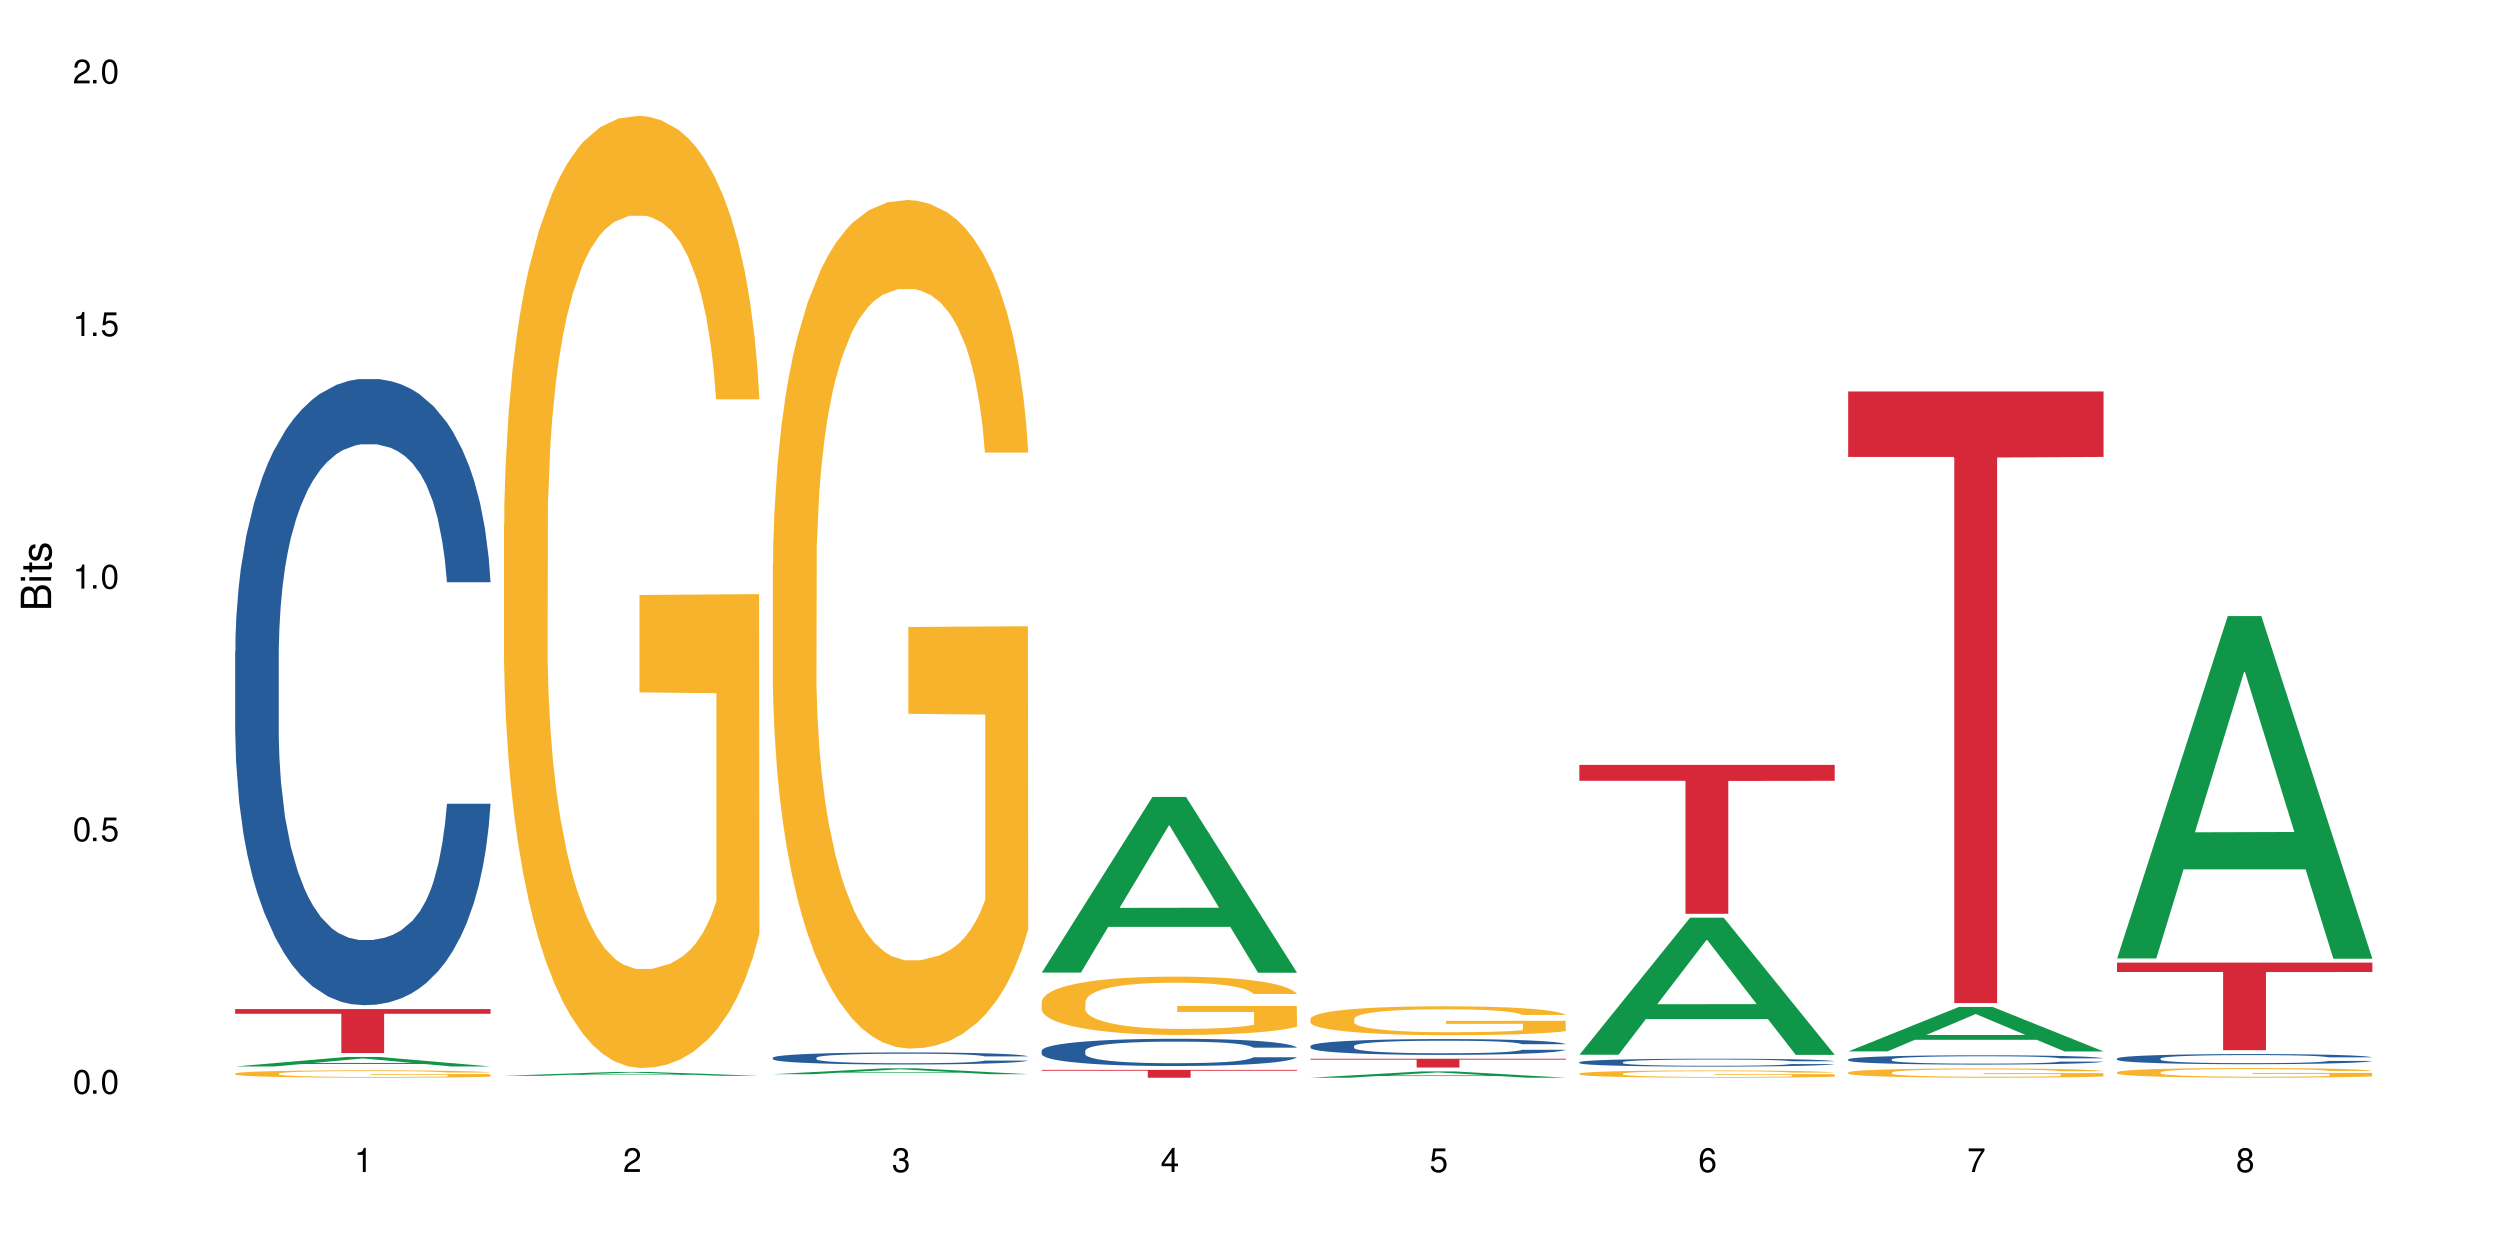 <?xml version="1.0" encoding="UTF-8"?>
<svg xmlns="http://www.w3.org/2000/svg" xmlns:xlink="http://www.w3.org/1999/xlink" width="720" height="360" viewBox="0 0 720 360">
<defs>
<g>
<g id="glyph-0-0">
</g>
<g id="glyph-0-1">
<path d="M 2.641 -6.938 C 2 -6.938 1.422 -6.656 1.078 -6.172 C 0.641 -5.562 0.406 -4.641 0.406 -3.359 C 0.406 -1.016 1.188 0.219 2.641 0.219 C 4.078 0.219 4.859 -1.016 4.859 -3.297 C 4.859 -4.641 4.656 -5.547 4.203 -6.172 C 3.844 -6.656 3.281 -6.938 2.641 -6.938 Z M 2.641 -6.188 C 3.547 -6.188 4 -5.25 4 -3.375 C 4 -1.406 3.562 -0.484 2.625 -0.484 C 1.734 -0.484 1.281 -1.438 1.281 -3.344 C 1.281 -5.25 1.734 -6.188 2.641 -6.188 Z M 2.641 -6.188 "/>
</g>
<g id="glyph-0-2">
<path d="M 1.828 -1 L 0.828 -1 L 0.828 0 L 1.828 0 Z M 1.828 -1 "/>
</g>
<g id="glyph-0-3">
<path d="M 4.562 -6.797 L 1.062 -6.797 L 0.547 -3.094 L 1.328 -3.094 C 1.719 -3.562 2.047 -3.734 2.578 -3.734 C 3.484 -3.734 4.062 -3.109 4.062 -2.094 C 4.062 -1.125 3.484 -0.531 2.578 -0.531 C 1.828 -0.531 1.375 -0.906 1.188 -1.672 L 0.328 -1.672 C 0.453 -1.109 0.547 -0.844 0.75 -0.594 C 1.125 -0.078 1.828 0.219 2.594 0.219 C 3.969 0.219 4.922 -0.781 4.922 -2.219 C 4.922 -3.562 4.031 -4.484 2.719 -4.484 C 2.25 -4.484 1.859 -4.359 1.469 -4.062 L 1.734 -5.969 L 4.562 -5.969 Z M 4.562 -6.797 "/>
</g>
<g id="glyph-0-4">
<path d="M 2.484 -4.938 L 2.484 0 L 3.328 0 L 3.328 -6.938 L 2.766 -6.938 C 2.469 -5.875 2.281 -5.734 0.984 -5.562 L 0.984 -4.938 Z M 2.484 -4.938 "/>
</g>
<g id="glyph-0-5">
<path d="M 4.859 -0.828 L 1.281 -0.828 C 1.359 -1.406 1.672 -1.781 2.5 -2.281 L 3.469 -2.828 C 4.406 -3.344 4.906 -4.062 4.906 -4.906 C 4.906 -5.484 4.672 -6.031 4.266 -6.406 C 3.859 -6.766 3.375 -6.938 2.719 -6.938 C 1.859 -6.938 1.219 -6.625 0.844 -6.031 C 0.609 -5.672 0.5 -5.234 0.484 -4.531 L 1.328 -4.531 C 1.359 -5.016 1.406 -5.281 1.531 -5.516 C 1.75 -5.938 2.188 -6.203 2.703 -6.203 C 3.469 -6.203 4.031 -5.641 4.031 -4.891 C 4.031 -4.344 3.719 -3.859 3.125 -3.516 L 2.234 -3 C 0.812 -2.172 0.406 -1.531 0.328 -0.016 L 4.859 -0.016 Z M 4.859 -0.828 "/>
</g>
<g id="glyph-0-6">
<path d="M 2.125 -3.188 L 2.578 -3.188 C 3.5 -3.188 3.984 -2.766 3.984 -1.922 C 3.984 -1.062 3.469 -0.531 2.594 -0.531 C 1.656 -0.531 1.203 -1 1.156 -2.016 L 0.312 -2.016 C 0.344 -1.453 0.438 -1.094 0.609 -0.781 C 0.953 -0.109 1.625 0.219 2.547 0.219 C 3.953 0.219 4.859 -0.625 4.859 -1.938 C 4.859 -2.828 4.516 -3.297 3.703 -3.594 C 4.344 -3.844 4.656 -4.328 4.656 -5.031 C 4.656 -6.219 3.875 -6.938 2.578 -6.938 C 1.203 -6.938 0.484 -6.172 0.453 -4.703 L 1.297 -4.703 C 1.312 -5.125 1.344 -5.359 1.453 -5.578 C 1.641 -5.969 2.062 -6.203 2.594 -6.203 C 3.344 -6.203 3.797 -5.75 3.797 -5 C 3.797 -4.516 3.609 -4.219 3.25 -4.047 C 3.016 -3.953 2.703 -3.922 2.125 -3.906 Z M 2.125 -3.188 "/>
</g>
<g id="glyph-0-7">
<path d="M 3.141 -1.672 L 3.141 0 L 3.984 0 L 3.984 -1.672 L 4.984 -1.672 L 4.984 -2.438 L 3.984 -2.438 L 3.984 -6.938 L 3.359 -6.938 L 0.266 -2.578 L 0.266 -1.672 Z M 3.141 -2.438 L 1 -2.438 L 3.141 -5.5 Z M 3.141 -2.438 "/>
</g>
<g id="glyph-0-8">
<path d="M 4.781 -5.125 C 4.609 -6.266 3.891 -6.938 2.844 -6.938 C 2.094 -6.938 1.422 -6.578 1.031 -5.953 C 0.594 -5.266 0.406 -4.422 0.406 -3.172 C 0.406 -2 0.578 -1.25 0.984 -0.641 C 1.359 -0.078 1.953 0.219 2.703 0.219 C 3.984 0.219 4.922 -0.75 4.922 -2.094 C 4.922 -3.375 4.062 -4.281 2.844 -4.281 C 2.172 -4.281 1.641 -4.031 1.281 -3.516 C 1.281 -5.234 1.828 -6.188 2.797 -6.188 C 3.391 -6.188 3.797 -5.797 3.938 -5.125 Z M 2.734 -3.531 C 3.547 -3.531 4.062 -2.953 4.062 -2.031 C 4.062 -1.156 3.484 -0.531 2.703 -0.531 C 1.922 -0.531 1.328 -1.188 1.328 -2.078 C 1.328 -2.938 1.906 -3.531 2.734 -3.531 Z M 2.734 -3.531 "/>
</g>
<g id="glyph-0-9">
<path d="M 4.984 -6.797 L 0.438 -6.797 L 0.438 -5.969 L 4.109 -5.969 C 2.5 -3.656 1.828 -2.234 1.328 0 L 2.219 0 C 2.594 -2.172 3.453 -4.047 4.984 -6.094 Z M 4.984 -6.797 "/>
</g>
<g id="glyph-0-10">
<path d="M 3.75 -3.656 C 4.469 -4.094 4.688 -4.438 4.688 -5.078 C 4.688 -6.172 3.844 -6.938 2.641 -6.938 C 1.438 -6.938 0.594 -6.172 0.594 -5.094 C 0.594 -4.438 0.812 -4.094 1.516 -3.656 C 0.734 -3.266 0.359 -2.703 0.359 -1.922 C 0.359 -0.656 1.281 0.219 2.641 0.219 C 3.984 0.219 4.922 -0.656 4.922 -1.922 C 4.922 -2.703 4.531 -3.266 3.75 -3.656 Z M 2.641 -6.188 C 3.359 -6.188 3.812 -5.75 3.812 -5.062 C 3.812 -4.406 3.344 -3.984 2.641 -3.984 C 1.922 -3.984 1.453 -4.406 1.453 -5.078 C 1.453 -5.75 1.922 -6.188 2.641 -6.188 Z M 2.641 -3.266 C 3.484 -3.266 4.062 -2.719 4.062 -1.906 C 4.062 -1.078 3.484 -0.531 2.625 -0.531 C 1.797 -0.531 1.219 -1.094 1.219 -1.906 C 1.219 -2.719 1.781 -3.266 2.641 -3.266 Z M 2.641 -3.266 "/>
</g>
<g id="glyph-1-0">
</g>
<g id="glyph-1-1">
<path d="M 0 -0.953 L 0 -4.891 C 0 -5.719 -0.234 -6.344 -0.734 -6.797 C -1.188 -7.234 -1.812 -7.469 -2.5 -7.469 C -3.547 -7.469 -4.188 -7 -4.625 -5.875 C -4.984 -6.688 -5.625 -7.094 -6.531 -7.094 C -7.172 -7.094 -7.734 -6.859 -8.141 -6.391 C -8.562 -5.922 -8.75 -5.344 -8.75 -4.5 L -8.75 -0.953 Z M -4.984 -2.062 L -7.766 -2.062 L -7.766 -4.219 C -7.766 -4.844 -7.688 -5.203 -7.453 -5.5 C -7.219 -5.812 -6.859 -5.969 -6.375 -5.969 C -5.891 -5.969 -5.531 -5.812 -5.297 -5.5 C -5.062 -5.203 -4.984 -4.844 -4.984 -4.219 Z M -0.984 -2.062 L -4 -2.062 L -4 -4.781 C -4 -5.766 -3.438 -6.359 -2.484 -6.359 C -1.547 -6.359 -0.984 -5.766 -0.984 -4.781 Z M -0.984 -2.062 "/>
</g>
<g id="glyph-1-2">
<path d="M -6.281 -1.797 L -6.281 -0.797 L 0 -0.797 L 0 -1.797 Z M -8.75 -1.797 L -8.75 -0.797 L -7.484 -0.797 L -7.484 -1.797 Z M -8.75 -1.797 "/>
</g>
<g id="glyph-1-3">
<path d="M -6.281 -3.047 L -6.281 -2.016 L -8.016 -2.016 L -8.016 -1.016 L -6.281 -1.016 L -6.281 -0.172 L -5.469 -0.172 L -5.469 -1.016 L -0.719 -1.016 C -0.078 -1.016 0.281 -1.453 0.281 -2.234 C 0.281 -2.5 0.25 -2.719 0.188 -3.047 L -0.641 -3.047 C -0.609 -2.906 -0.594 -2.766 -0.594 -2.562 C -0.594 -2.141 -0.719 -2.016 -1.156 -2.016 L -5.469 -2.016 L -5.469 -3.047 Z M -6.281 -3.047 "/>
</g>
<g id="glyph-1-4">
<path d="M -4.531 -5.25 C -5.766 -5.25 -6.469 -4.422 -6.469 -2.969 C -6.469 -1.516 -5.719 -0.562 -4.547 -0.562 C -3.562 -0.562 -3.094 -1.062 -2.734 -2.562 L -2.516 -3.484 C -2.344 -4.188 -2.094 -4.469 -1.641 -4.469 C -1.047 -4.469 -0.641 -3.875 -0.641 -3 C -0.641 -2.453 -0.797 -2 -1.062 -1.75 C -1.25 -1.594 -1.422 -1.531 -1.875 -1.469 L -1.875 -0.406 C -0.422 -0.453 0.281 -1.266 0.281 -2.922 C 0.281 -4.5 -0.5 -5.516 -1.719 -5.516 C -2.656 -5.516 -3.172 -4.984 -3.469 -3.734 L -3.703 -2.766 C -3.891 -1.953 -4.156 -1.609 -4.594 -1.609 C -5.188 -1.609 -5.547 -2.125 -5.547 -2.938 C -5.547 -3.75 -5.203 -4.172 -4.531 -4.203 Z M -4.531 -5.25 "/>
</g>
</g>
</defs>
<rect x="-72" y="-36" width="864" height="432" fill="rgb(100%, 100%, 100%)" fill-opacity="1"/>
<path fill-rule="nonzero" fill="rgb(6.275%, 58.824%, 28.235%)" fill-opacity="1" d="M 67.73 307.137 L 67.809 307.137 L 99.637 304.402 L 109.301 304.402 L 141.281 307.141 L 130.047 307.141 L 122.031 306.426 L 86.906 306.426 L 79.047 307.137 L 67.73 307.137 L 90.285 306.129 L 118.809 306.125 L 104.586 304.848 L 104.43 304.848 L 104.27 304.855 L 90.207 306.125 L 90.285 306.129 Z M 67.73 307.137 "/>
<path fill-rule="nonzero" fill="rgb(14.51%, 36.078%, 60%)" fill-opacity="1" d="M 67.73 187.641 L 67.82 187.477 L 67.82 183.52 L 68.09 177.258 L 68.719 169.344 L 69.344 163.906 L 70.961 154.18 L 73.203 144.785 L 75.535 137.535 L 77.238 133.246 L 78.766 129.953 L 82.262 123.852 L 84.504 120.723 L 86.926 117.918 L 89.887 115.117 L 92.039 113.469 L 96.883 110.832 L 100.469 109.68 L 103.25 109.184 L 109.262 109.184 L 112.848 109.844 L 115.449 110.668 L 118.32 111.984 L 120.742 113.469 L 124.957 117.094 L 128.727 121.711 L 130.43 124.348 L 133.121 129.457 L 135.184 134.402 L 136.617 138.688 L 138.234 144.785 L 139.668 152.203 L 140.746 160.609 L 141.281 167.695 L 128.727 167.695 L 128.098 161.105 L 127.379 155.992 L 126.035 149.234 L 124.688 144.457 L 122.805 139.676 L 121.102 136.543 L 118.77 133.414 L 116.707 131.434 L 114.555 129.953 L 112.488 128.961 L 108.543 127.973 L 103.969 127.973 L 102.266 128.305 L 98.766 129.621 L 96.883 130.777 L 94.191 133.082 L 92.309 135.227 L 90.066 138.523 L 88.539 141.324 L 86.656 145.609 L 85.312 149.402 L 83.785 154.84 L 82.891 158.961 L 82.082 163.574 L 81.363 169.016 L 80.828 174.785 L 80.469 180.883 L 80.289 186.816 L 80.289 212.363 L 80.469 218.297 L 80.918 225.223 L 82.082 235.277 L 83.785 244.012 L 85.762 250.934 L 87.645 255.879 L 88.719 258.188 L 90.156 260.824 L 92.398 264.121 L 95.629 267.418 L 97.512 268.734 L 100.383 270.055 L 103.34 270.715 L 107.289 270.715 L 110.785 270.055 L 113.117 269.23 L 115.539 267.91 L 118.859 265.109 L 120.922 262.473 L 122.715 259.34 L 124.062 256.207 L 124.957 253.57 L 126.305 248.461 L 127.379 242.859 L 128.188 237.09 L 128.727 231.484 L 141.281 231.484 L 140.746 238.078 L 139.938 244.508 L 139.129 249.285 L 137.875 255.055 L 136.441 260.164 L 134.375 265.934 L 132.672 269.723 L 130.43 273.844 L 128.367 276.977 L 126.125 279.777 L 122.805 283.074 L 120.652 284.723 L 118.32 286.207 L 115.539 287.527 L 112.043 288.68 L 108.273 289.34 L 104.777 289.504 L 101.008 289.176 L 98.227 288.516 L 94.551 287.031 L 89.977 284.066 L 86.656 280.934 L 84.055 277.801 L 81.812 274.504 L 79.301 270.055 L 76.074 262.801 L 74.098 257.199 L 72.754 252.582 L 71.23 246.156 L 70.152 240.387 L 68.898 231.156 L 68 219.453 L 67.73 210.387 Z M 67.73 187.641 "/>
<path fill-rule="nonzero" fill="rgb(96.863%, 70.196%, 16.863%)" fill-opacity="1" d="M 67.73 309.164 L 67.82 309.164 L 67.82 309.125 L 68.18 309.035 L 69.078 308.918 L 70.242 308.816 L 71.5 308.738 L 72.305 308.699 L 73.652 308.641 L 74.816 308.598 L 77.777 308.508 L 81.543 308.43 L 83.609 308.395 L 85.941 308.359 L 89.258 308.324 L 90.785 308.309 L 95.449 308.277 L 100.738 308.258 L 106.57 308.254 L 109.262 308.254 L 112.938 308.262 L 117.961 308.285 L 120.832 308.305 L 123.074 308.324 L 125.406 308.348 L 128.277 308.387 L 130.969 308.434 L 133.121 308.48 L 135.273 308.539 L 137.066 308.602 L 138.594 308.668 L 139.938 308.75 L 140.746 308.82 L 141.281 308.887 L 128.816 308.887 L 128.098 308.82 L 127.289 308.766 L 125.945 308.703 L 124.598 308.656 L 123.254 308.617 L 120.742 308.566 L 118.59 308.535 L 115.898 308.508 L 113.297 308.492 L 110.336 308.48 L 108.543 308.477 L 103.789 308.477 L 99.484 308.492 L 96.973 308.504 L 95.18 308.52 L 92.668 308.551 L 91.141 308.574 L 90.246 308.59 L 87.555 308.648 L 85.762 308.703 L 84.773 308.742 L 83.52 308.801 L 82.621 308.852 L 81.633 308.93 L 81.098 308.988 L 80.379 309.121 L 80.289 309.473 L 80.559 309.547 L 81.098 309.625 L 81.812 309.695 L 82.891 309.77 L 83.965 309.824 L 85.852 309.902 L 87.465 309.953 L 88.719 309.984 L 91.141 310.039 L 92.129 310.055 L 94.461 310.09 L 96.883 310.117 L 99.844 310.141 L 102.086 310.152 L 105.672 310.16 L 110.246 310.16 L 115.629 310.148 L 119.039 310.133 L 121.371 310.117 L 122.895 310.105 L 124.777 310.086 L 126.125 310.066 L 127.379 310.043 L 128.906 310.012 L 128.906 309.547 L 106.75 309.543 L 106.75 309.324 L 141.195 309.324 L 141.281 310.086 L 139.398 310.137 L 137.066 310.188 L 134.824 310.227 L 132.492 310.258 L 129.176 310.297 L 126.484 310.32 L 122.355 310.348 L 118.59 310.363 L 114.645 310.375 L 111.145 310.383 L 107.02 310.383 L 103.34 310.379 L 99.395 310.367 L 96.254 310.352 L 93.383 310.332 L 90.516 310.309 L 86.926 310.266 L 84.594 310.234 L 82.172 310.191 L 79.75 310.145 L 77.598 310.094 L 76.164 310.051 L 74.727 310.004 L 73.203 309.945 L 71.766 309.879 L 70.691 309.82 L 69.703 309.75 L 68.988 309.688 L 68.27 309.598 L 67.91 309.531 L 67.73 309.469 Z M 67.73 309.164 "/>
<path fill-rule="nonzero" fill="rgb(83.922%, 15.686%, 22.353%)" fill-opacity="1" d="M 67.73 290.617 L 141.281 290.617 L 141.281 291.973 L 110.629 291.984 L 110.629 303.289 L 98.297 303.289 L 98.297 291.996 L 98.117 291.973 L 67.73 291.973 Z M 67.73 290.617 "/>
<path fill-rule="nonzero" fill="rgb(6.275%, 58.824%, 28.235%)" fill-opacity="1" d="M 145.156 309.824 L 145.234 309.824 L 177.059 308.711 L 186.723 308.711 L 218.707 309.828 L 207.469 309.828 L 199.453 309.535 L 164.328 309.535 L 156.469 309.824 L 145.156 309.824 L 167.707 309.414 L 196.23 309.414 L 182.008 308.891 L 181.852 308.891 L 181.695 308.895 L 167.629 309.414 L 167.707 309.414 Z M 145.156 309.824 "/>
<path fill-rule="nonzero" fill="rgb(96.863%, 70.196%, 16.863%)" fill-opacity="1" d="M 145.156 150.812 L 145.242 150.562 L 145.242 145.555 L 145.602 134.285 L 146.5 118.758 L 147.664 105.984 L 148.922 95.965 L 149.73 90.707 L 151.074 83.191 L 152.242 77.684 L 155.199 66.41 L 158.969 55.895 L 161.031 51.383 L 163.363 47.125 L 166.684 42.367 L 168.207 40.613 L 172.871 36.609 L 178.164 34.102 L 183.992 33.352 L 186.684 33.602 L 190.363 34.605 L 195.387 37.359 L 198.254 39.863 L 200.496 42.367 L 202.828 45.625 L 205.699 50.633 L 208.391 56.645 L 210.543 62.656 L 212.695 70.168 L 214.492 78.184 L 216.016 86.949 L 217.359 97.469 L 218.168 106.234 L 218.707 115 L 206.238 115 L 205.52 106.234 L 204.715 99.473 L 203.367 91.207 L 202.023 85.195 L 200.676 80.438 L 198.164 73.926 L 196.012 69.918 L 193.32 66.41 L 190.723 64.156 L 187.762 62.656 L 185.969 62.152 L 181.211 62.152 L 176.906 63.906 L 174.395 65.91 L 172.602 67.914 L 170.09 71.672 L 168.566 74.676 L 167.668 76.68 L 164.977 84.445 L 163.184 91.457 L 162.195 96.215 L 160.941 103.73 L 160.043 110.492 L 159.059 120.508 L 158.52 128.023 L 157.801 145.055 L 157.711 190.137 L 157.98 199.652 L 158.52 209.922 L 159.238 218.938 L 160.312 228.453 L 161.391 235.719 L 163.273 245.484 L 164.887 251.996 L 166.145 256.254 L 168.566 263.016 L 169.551 265.27 L 171.883 269.777 L 174.305 273.285 L 177.266 276.289 L 179.508 277.793 L 183.098 279.047 L 187.672 279.047 L 193.055 277.543 L 196.461 275.539 L 198.793 273.535 L 200.32 271.781 L 202.203 269.027 L 203.547 266.523 L 204.805 263.77 L 206.328 259.512 L 206.328 199.652 L 184.172 199.402 L 184.172 171.352 L 218.617 171.102 L 218.707 269.027 L 216.824 275.789 L 214.492 282.301 L 212.25 287.309 L 209.918 291.566 L 206.598 296.328 L 203.906 299.332 L 199.781 302.84 L 196.012 305.094 L 192.066 306.594 L 188.566 307.348 L 184.441 307.598 L 180.766 307.098 L 176.816 305.594 L 173.68 303.59 L 170.809 301.086 L 167.938 297.828 L 164.352 292.57 L 162.016 288.312 L 159.594 283.051 L 157.172 276.793 L 155.02 270.027 L 153.586 264.77 L 152.152 258.758 L 150.625 251.246 L 149.191 242.73 L 148.113 234.965 L 147.129 226.199 L 146.41 217.934 L 145.691 206.664 L 145.332 197.648 L 145.156 189.883 Z M 145.156 150.812 "/>
<path fill-rule="nonzero" fill="rgb(6.275%, 58.824%, 28.235%)" fill-opacity="1" d="M 222.578 309.367 L 222.656 309.363 L 254.48 307.684 L 264.148 307.684 L 296.129 309.367 L 284.895 309.367 L 276.879 308.93 L 241.75 308.93 L 233.895 309.367 L 222.578 309.367 L 245.129 308.746 L 273.656 308.746 L 259.434 307.957 L 259.273 307.957 L 259.117 307.961 L 245.051 308.746 L 245.129 308.746 Z M 222.578 309.367 "/>
<path fill-rule="nonzero" fill="rgb(14.51%, 36.078%, 60%)" fill-opacity="1" d="M 222.578 304.617 L 222.668 304.613 L 222.668 304.535 L 222.938 304.418 L 223.562 304.266 L 224.191 304.16 L 225.809 303.973 L 228.051 303.793 L 230.383 303.652 L 232.086 303.57 L 233.609 303.508 L 237.109 303.391 L 239.352 303.332 L 241.773 303.277 L 244.734 303.223 L 246.887 303.191 L 251.73 303.141 L 255.316 303.117 L 258.098 303.109 L 264.109 303.109 L 267.695 303.121 L 270.297 303.137 L 273.168 303.164 L 275.59 303.191 L 279.805 303.262 L 283.57 303.352 L 285.277 303.398 L 287.969 303.5 L 290.031 303.594 L 291.465 303.676 L 293.082 303.793 L 294.516 303.934 L 295.59 304.098 L 296.129 304.234 L 283.57 304.234 L 282.945 304.105 L 282.227 304.008 L 280.883 303.879 L 279.535 303.785 L 277.652 303.695 L 275.949 303.633 L 273.617 303.574 L 271.551 303.535 L 269.398 303.508 L 267.336 303.488 L 263.391 303.469 L 258.816 303.469 L 257.109 303.477 L 253.613 303.5 L 251.73 303.523 L 249.039 303.566 L 247.156 303.609 L 244.914 303.672 L 243.387 303.727 L 241.504 303.809 L 240.16 303.883 L 238.633 303.984 L 237.738 304.066 L 236.93 304.152 L 236.211 304.258 L 235.672 304.367 L 235.316 304.484 L 235.137 304.602 L 235.137 305.09 L 235.316 305.203 L 235.762 305.336 L 236.93 305.531 L 238.633 305.699 L 240.605 305.832 L 242.492 305.926 L 243.566 305.969 L 245.004 306.02 L 247.246 306.086 L 250.473 306.148 L 252.355 306.172 L 255.227 306.199 L 258.188 306.211 L 262.133 306.211 L 265.633 306.199 L 267.965 306.184 L 270.387 306.156 L 273.707 306.102 L 275.77 306.051 L 277.562 305.992 L 278.906 305.934 L 279.805 305.883 L 281.148 305.785 L 282.227 305.676 L 283.035 305.566 L 283.57 305.457 L 296.129 305.457 L 295.59 305.582 L 294.785 305.707 L 293.977 305.801 L 292.723 305.91 L 291.285 306.008 L 289.223 306.117 L 287.52 306.191 L 285.277 306.27 L 283.215 306.332 L 280.973 306.383 L 277.652 306.449 L 275.5 306.48 L 273.168 306.508 L 270.387 306.535 L 266.887 306.555 L 263.121 306.566 L 259.621 306.57 L 255.855 306.566 L 253.074 306.551 L 249.398 306.523 L 244.824 306.469 L 241.504 306.406 L 238.902 306.348 L 236.66 306.285 L 234.148 306.199 L 230.918 306.059 L 228.945 305.949 L 227.602 305.863 L 226.074 305.738 L 225 305.629 L 223.742 305.449 L 222.848 305.227 L 222.578 305.051 Z M 222.578 304.617 "/>
<path fill-rule="nonzero" fill="rgb(96.863%, 70.196%, 16.863%)" fill-opacity="1" d="M 222.578 162.273 L 222.668 162.051 L 222.668 157.586 L 223.027 147.543 L 223.922 133.703 L 225.09 122.32 L 226.344 113.395 L 227.152 108.707 L 228.496 102.008 L 229.664 97.098 L 232.625 87.055 L 236.391 77.68 L 238.453 73.664 L 240.785 69.867 L 244.105 65.629 L 245.629 64.066 L 250.293 60.496 L 255.586 58.262 L 261.418 57.594 L 264.109 57.816 L 267.785 58.707 L 272.809 61.164 L 275.68 63.395 L 277.922 65.629 L 280.254 68.531 L 283.125 72.992 L 285.816 78.352 L 287.969 83.707 L 290.121 90.402 L 291.914 97.547 L 293.438 105.359 L 294.785 114.73 L 295.59 122.543 L 296.129 130.355 L 283.66 130.355 L 282.945 122.543 L 282.137 116.516 L 280.793 109.152 L 279.445 103.797 L 278.102 99.555 L 275.59 93.75 L 273.438 90.18 L 270.746 87.055 L 268.145 85.047 L 265.184 83.707 L 263.391 83.262 L 258.637 83.262 L 254.332 84.824 L 251.82 86.609 L 250.023 88.395 L 247.512 91.742 L 245.988 94.422 L 245.094 96.207 L 242.402 103.125 L 240.605 109.375 L 239.621 113.617 L 238.363 120.312 L 237.469 126.34 L 236.48 135.266 L 235.941 141.961 L 235.227 157.141 L 235.137 197.316 L 235.406 205.797 L 235.941 214.949 L 236.66 222.984 L 237.738 231.465 L 238.812 237.938 L 240.695 246.645 L 242.312 252.445 L 243.566 256.242 L 245.988 262.266 L 246.977 264.277 L 249.309 268.293 L 251.73 271.418 L 254.691 274.098 L 256.934 275.438 L 260.52 276.551 L 265.094 276.551 L 270.477 275.211 L 273.887 273.426 L 276.219 271.641 L 277.742 270.078 L 279.625 267.625 L 280.973 265.391 L 282.227 262.938 L 283.75 259.141 L 283.75 205.797 L 261.598 205.574 L 261.598 180.574 L 296.039 180.352 L 296.129 267.625 L 294.246 273.648 L 291.914 279.453 L 289.672 283.918 L 287.34 287.711 L 284.02 291.953 L 281.328 294.633 L 277.203 297.754 L 273.438 299.766 L 269.488 301.105 L 265.992 301.773 L 261.867 301.996 L 258.188 301.551 L 254.242 300.211 L 251.102 298.426 L 248.23 296.191 L 245.359 293.293 L 241.773 288.605 L 239.441 284.809 L 237.02 280.121 L 234.598 274.543 L 232.445 268.516 L 231.008 263.828 L 229.574 258.473 L 228.051 251.777 L 226.613 244.188 L 225.539 237.27 L 224.551 229.457 L 223.832 222.09 L 223.117 212.047 L 222.758 204.012 L 222.578 197.094 Z M 222.578 162.273 "/>
<path fill-rule="nonzero" fill="rgb(6.275%, 58.824%, 28.235%)" fill-opacity="1" d="M 300 280.105 L 300.078 280.059 L 331.906 229.512 L 341.57 229.512 L 373.555 280.152 L 362.316 280.152 L 354.301 266.934 L 319.176 266.934 L 311.316 280.105 L 300 280.105 L 322.555 261.465 L 351.078 261.418 L 336.855 237.785 L 336.699 237.738 L 336.543 237.883 L 322.477 261.418 L 322.555 261.465 Z M 300 280.105 "/>
<path fill-rule="nonzero" fill="rgb(14.51%, 36.078%, 60%)" fill-opacity="1" d="M 300 302.586 L 300.09 302.578 L 300.09 302.406 L 300.359 302.133 L 300.988 301.789 L 301.617 301.555 L 303.23 301.133 L 305.473 300.723 L 307.805 300.406 L 309.508 300.223 L 311.035 300.078 L 314.531 299.812 L 316.773 299.676 L 319.195 299.555 L 322.156 299.434 L 324.309 299.359 L 329.152 299.246 L 332.742 299.195 L 335.52 299.176 L 341.531 299.176 L 345.117 299.203 L 347.719 299.238 L 350.59 299.297 L 353.012 299.359 L 357.227 299.52 L 360.996 299.719 L 362.699 299.832 L 365.391 300.055 L 367.453 300.27 L 368.891 300.457 L 370.504 300.723 L 371.938 301.047 L 373.016 301.41 L 373.555 301.719 L 360.996 301.719 L 360.367 301.434 L 359.648 301.211 L 358.305 300.914 L 356.961 300.707 L 355.074 300.5 L 353.371 300.363 L 351.039 300.227 L 348.977 300.141 L 346.824 300.078 L 344.762 300.035 L 340.812 299.992 L 336.238 299.992 L 334.535 300.004 L 331.035 300.062 L 329.152 300.113 L 326.461 300.215 L 324.578 300.309 L 322.336 300.449 L 320.812 300.57 L 318.926 300.758 L 317.582 300.922 L 316.059 301.16 L 315.16 301.34 L 314.352 301.539 L 313.637 301.777 L 313.098 302.027 L 312.738 302.293 L 312.559 302.551 L 312.559 303.66 L 312.738 303.918 L 313.188 304.219 L 314.352 304.656 L 316.059 305.039 L 318.031 305.34 L 319.914 305.555 L 320.992 305.652 L 322.426 305.77 L 324.668 305.91 L 327.898 306.055 L 329.781 306.113 L 332.652 306.168 L 335.609 306.199 L 339.559 306.199 L 343.055 306.168 L 345.387 306.133 L 347.809 306.078 L 351.129 305.953 L 353.191 305.84 L 354.984 305.703 L 356.332 305.566 L 357.227 305.453 L 358.574 305.23 L 359.648 304.988 L 360.457 304.738 L 360.996 304.492 L 373.555 304.492 L 373.016 304.781 L 372.207 305.059 L 371.402 305.266 L 370.145 305.52 L 368.711 305.738 L 366.645 305.992 L 364.941 306.156 L 362.699 306.336 L 360.637 306.473 L 358.395 306.594 L 355.074 306.734 L 352.922 306.809 L 350.59 306.871 L 347.809 306.93 L 344.312 306.98 L 340.543 307.008 L 337.047 307.016 L 333.277 307 L 330.5 306.973 L 326.82 306.906 L 322.246 306.777 L 318.926 306.645 L 316.324 306.508 L 314.082 306.363 L 311.57 306.168 L 308.344 305.855 L 306.371 305.609 L 305.023 305.41 L 303.5 305.129 L 302.422 304.879 L 301.168 304.477 L 300.27 303.969 L 300 303.574 Z M 300 302.586 "/>
<path fill-rule="nonzero" fill="rgb(96.863%, 70.196%, 16.863%)" fill-opacity="1" d="M 300 288.461 L 300.09 288.445 L 300.09 288.137 L 300.449 287.449 L 301.348 286.496 L 302.512 285.715 L 303.77 285.102 L 304.574 284.777 L 305.922 284.32 L 307.086 283.98 L 310.047 283.289 L 313.816 282.648 L 315.879 282.371 L 318.211 282.109 L 321.527 281.816 L 323.055 281.711 L 327.719 281.465 L 333.012 281.312 L 338.84 281.266 L 341.531 281.281 L 345.207 281.344 L 350.23 281.512 L 353.102 281.664 L 355.344 281.816 L 357.676 282.02 L 360.547 282.324 L 363.238 282.691 L 365.391 283.062 L 367.543 283.52 L 369.336 284.012 L 370.863 284.547 L 372.207 285.191 L 373.016 285.73 L 373.555 286.266 L 361.086 286.266 L 360.367 285.73 L 359.559 285.316 L 358.215 284.809 L 356.871 284.441 L 355.523 284.148 L 353.012 283.75 L 350.859 283.504 L 348.168 283.289 L 345.566 283.152 L 342.609 283.062 L 340.812 283.031 L 336.059 283.031 L 331.754 283.137 L 329.242 283.262 L 327.449 283.383 L 324.938 283.613 L 323.414 283.797 L 322.516 283.918 L 319.824 284.395 L 318.031 284.824 L 317.043 285.117 L 315.789 285.578 L 314.891 285.992 L 313.902 286.605 L 313.367 287.062 L 312.648 288.105 L 312.559 290.867 L 312.828 291.449 L 313.367 292.078 L 314.082 292.633 L 315.16 293.215 L 316.234 293.66 L 318.121 294.258 L 319.734 294.656 L 320.992 294.918 L 323.414 295.332 L 324.398 295.469 L 326.73 295.746 L 329.152 295.961 L 332.113 296.145 L 334.355 296.238 L 337.941 296.312 L 342.52 296.312 L 347.898 296.223 L 351.309 296.098 L 353.641 295.977 L 355.164 295.867 L 357.047 295.699 L 358.395 295.547 L 359.648 295.379 L 361.176 295.117 L 361.176 291.449 L 339.02 291.434 L 339.02 289.719 L 373.465 289.703 L 373.555 295.699 L 371.668 296.113 L 369.336 296.512 L 367.094 296.82 L 364.762 297.078 L 361.445 297.371 L 358.754 297.555 L 354.629 297.77 L 350.859 297.91 L 346.914 298 L 343.414 298.047 L 339.289 298.062 L 335.609 298.031 L 331.664 297.938 L 328.523 297.816 L 325.656 297.664 L 322.785 297.465 L 319.195 297.141 L 316.863 296.879 L 314.441 296.559 L 312.02 296.176 L 309.867 295.762 L 308.434 295.438 L 306.996 295.07 L 305.473 294.609 L 304.039 294.09 L 302.961 293.613 L 301.973 293.078 L 301.258 292.57 L 300.539 291.879 L 300.18 291.328 L 300 290.852 Z M 300 288.461 "/>
<path fill-rule="nonzero" fill="rgb(83.922%, 15.686%, 22.353%)" fill-opacity="1" d="M 300 308.129 L 373.555 308.129 L 373.555 308.371 L 342.898 308.371 L 342.898 310.383 L 330.566 310.383 L 330.566 308.375 L 330.387 308.371 L 300 308.371 Z M 300 308.129 "/>
<path fill-rule="nonzero" fill="rgb(6.275%, 58.824%, 28.235%)" fill-opacity="1" d="M 377.426 310.383 L 377.504 310.379 L 409.328 308.566 L 418.992 308.566 L 450.977 310.383 L 439.738 310.383 L 431.723 309.91 L 396.598 309.91 L 388.738 310.383 L 377.426 310.383 L 399.977 309.715 L 428.504 309.711 L 414.277 308.863 L 414.121 308.859 L 413.965 308.867 L 399.898 309.711 L 399.977 309.715 Z M 377.426 310.383 "/>
<path fill-rule="nonzero" fill="rgb(14.51%, 36.078%, 60%)" fill-opacity="1" d="M 377.426 301.234 L 377.516 301.23 L 377.516 301.129 L 377.781 300.973 L 378.41 300.773 L 379.039 300.637 L 380.652 300.391 L 382.895 300.152 L 385.227 299.969 L 386.934 299.859 L 388.457 299.777 L 391.957 299.625 L 394.199 299.547 L 396.621 299.473 L 399.578 299.402 L 401.734 299.363 L 406.574 299.297 L 410.164 299.266 L 412.945 299.254 L 418.953 299.254 L 422.543 299.27 L 425.145 299.293 L 428.016 299.324 L 430.438 299.363 L 434.652 299.453 L 438.418 299.57 L 440.125 299.637 L 442.812 299.766 L 444.879 299.891 L 446.312 300 L 447.926 300.152 L 449.363 300.34 L 450.438 300.551 L 450.977 300.73 L 438.418 300.73 L 437.789 300.566 L 437.074 300.434 L 435.727 300.266 L 434.383 300.145 L 432.5 300.023 L 430.793 299.945 L 428.461 299.867 L 426.398 299.816 L 424.246 299.777 L 422.184 299.754 L 418.238 299.727 L 413.664 299.727 L 411.957 299.738 L 408.461 299.77 L 406.574 299.797 L 403.887 299.855 L 402 299.91 L 399.758 299.996 L 398.234 300.066 L 396.352 300.172 L 395.004 300.27 L 393.48 300.406 L 392.582 300.512 L 391.777 300.629 L 391.059 300.766 L 390.52 300.91 L 390.16 301.062 L 389.98 301.215 L 389.98 301.859 L 390.16 302.008 L 390.609 302.184 L 391.777 302.438 L 393.48 302.656 L 395.453 302.832 L 397.336 302.957 L 398.414 303.016 L 399.848 303.082 L 402.09 303.164 L 405.32 303.25 L 407.203 303.281 L 410.074 303.316 L 413.035 303.332 L 416.98 303.332 L 420.48 303.316 L 422.812 303.293 L 425.234 303.262 L 428.551 303.191 L 430.613 303.125 L 432.41 303.047 L 433.754 302.965 L 434.652 302.898 L 435.996 302.77 L 437.074 302.629 L 437.879 302.484 L 438.418 302.34 L 450.977 302.34 L 450.438 302.508 L 449.633 302.672 L 448.824 302.793 L 447.566 302.938 L 446.133 303.066 L 444.07 303.211 L 442.367 303.309 L 440.125 303.41 L 438.059 303.492 L 435.816 303.562 L 432.5 303.645 L 430.348 303.688 L 428.016 303.723 L 425.234 303.758 L 421.734 303.785 L 417.969 303.801 L 414.469 303.805 L 410.703 303.797 L 407.922 303.781 L 404.242 303.742 L 399.668 303.668 L 396.352 303.59 L 393.75 303.512 L 391.508 303.43 L 388.996 303.316 L 385.766 303.133 L 383.793 302.992 L 382.449 302.875 L 380.922 302.711 L 379.848 302.566 L 378.59 302.332 L 377.695 302.039 L 377.426 301.809 Z M 377.426 301.234 "/>
<path fill-rule="nonzero" fill="rgb(96.863%, 70.196%, 16.863%)" fill-opacity="1" d="M 377.426 293.379 L 377.516 293.371 L 377.516 293.219 L 377.871 292.875 L 378.77 292.406 L 379.938 292.016 L 381.191 291.715 L 382 291.555 L 383.344 291.324 L 384.512 291.156 L 387.469 290.816 L 391.238 290.496 L 393.301 290.359 L 395.633 290.23 L 398.953 290.086 L 400.477 290.031 L 405.141 289.91 L 410.434 289.832 L 416.262 289.812 L 418.953 289.82 L 422.633 289.848 L 427.656 289.934 L 430.527 290.008 L 432.77 290.086 L 435.102 290.184 L 437.969 290.336 L 440.66 290.52 L 442.812 290.699 L 444.969 290.93 L 446.762 291.172 L 448.285 291.438 L 449.633 291.758 L 450.438 292.023 L 450.977 292.293 L 438.508 292.293 L 437.789 292.023 L 436.984 291.82 L 435.637 291.57 L 434.293 291.387 L 432.949 291.242 L 430.438 291.043 L 428.281 290.922 L 425.594 290.816 L 422.992 290.746 L 420.031 290.699 L 418.238 290.688 L 413.484 290.688 L 409.176 290.738 L 406.664 290.801 L 404.871 290.859 L 402.359 290.977 L 400.836 291.066 L 399.938 291.129 L 397.246 291.363 L 395.453 291.574 L 394.469 291.719 L 393.211 291.949 L 392.312 292.152 L 391.328 292.457 L 390.789 292.688 L 390.07 293.203 L 389.98 294.574 L 390.25 294.863 L 390.789 295.176 L 391.508 295.449 L 392.582 295.738 L 393.66 295.957 L 395.543 296.254 L 397.156 296.453 L 398.414 296.582 L 400.836 296.785 L 401.82 296.855 L 404.156 296.992 L 406.574 297.098 L 409.535 297.191 L 411.777 297.234 L 415.367 297.273 L 419.941 297.273 L 425.324 297.227 L 428.73 297.168 L 431.062 297.105 L 432.59 297.055 L 434.473 296.969 L 435.816 296.895 L 437.074 296.809 L 438.598 296.68 L 438.598 294.863 L 416.441 294.855 L 416.441 294.004 L 450.887 293.996 L 450.977 296.969 L 449.094 297.176 L 446.762 297.371 L 444.52 297.523 L 442.188 297.652 L 438.867 297.797 L 436.176 297.891 L 432.051 297.996 L 428.281 298.066 L 424.336 298.109 L 420.84 298.133 L 416.711 298.141 L 413.035 298.125 L 409.086 298.082 L 405.949 298.02 L 403.078 297.941 L 400.207 297.844 L 396.621 297.684 L 394.289 297.555 L 391.867 297.395 L 389.445 297.207 L 387.293 297 L 385.855 296.84 L 384.422 296.656 L 382.895 296.43 L 381.461 296.172 L 380.383 295.934 L 379.398 295.668 L 378.68 295.418 L 377.961 295.074 L 377.605 294.801 L 377.426 294.566 Z M 377.426 293.379 "/>
<path fill-rule="nonzero" fill="rgb(83.922%, 15.686%, 22.353%)" fill-opacity="1" d="M 377.426 304.918 L 450.977 304.918 L 450.977 305.191 L 420.324 305.191 L 420.324 307.453 L 407.988 307.453 L 407.988 305.195 L 407.809 305.191 L 377.426 305.191 Z M 377.426 304.918 "/>
<path fill-rule="nonzero" fill="rgb(6.275%, 58.824%, 28.235%)" fill-opacity="1" d="M 454.848 303.758 L 454.926 303.723 L 486.75 264.289 L 496.418 264.289 L 528.398 303.797 L 517.164 303.797 L 509.148 293.484 L 474.023 293.484 L 466.164 303.758 L 454.848 303.758 L 477.402 289.219 L 505.926 289.18 L 491.703 270.742 L 491.547 270.707 L 491.387 270.816 L 477.32 289.18 L 477.402 289.219 Z M 454.848 303.758 "/>
<path fill-rule="nonzero" fill="rgb(14.51%, 36.078%, 60%)" fill-opacity="1" d="M 454.848 305.898 L 454.938 305.895 L 454.938 305.848 L 455.207 305.766 L 455.836 305.668 L 456.461 305.598 L 458.078 305.477 L 460.32 305.359 L 462.652 305.266 L 464.355 305.211 L 465.879 305.172 L 469.379 305.094 L 471.621 305.055 L 474.043 305.02 L 477.004 304.984 L 479.156 304.965 L 484 304.93 L 487.586 304.914 L 490.367 304.91 L 496.379 304.91 L 499.965 304.918 L 502.566 304.93 L 505.438 304.945 L 507.859 304.965 L 512.074 305.008 L 515.844 305.066 L 517.547 305.102 L 520.238 305.164 L 522.301 305.227 L 523.734 305.281 L 525.352 305.359 L 526.785 305.453 L 527.863 305.559 L 528.398 305.648 L 515.844 305.648 L 515.215 305.562 L 514.496 305.5 L 513.152 305.414 L 511.805 305.355 L 509.922 305.293 L 508.219 305.254 L 505.887 305.215 L 503.824 305.191 L 501.672 305.172 L 499.605 305.16 L 495.66 305.145 L 491.086 305.145 L 489.383 305.148 L 485.883 305.168 L 484 305.18 L 481.309 305.211 L 479.426 305.238 L 477.184 305.277 L 475.656 305.312 L 473.773 305.367 L 472.43 305.414 L 470.902 305.484 L 470.008 305.535 L 469.199 305.594 L 468.48 305.664 L 467.945 305.734 L 467.586 305.812 L 467.406 305.887 L 467.406 306.211 L 467.586 306.285 L 468.035 306.371 L 469.199 306.5 L 470.902 306.609 L 472.879 306.695 L 474.762 306.758 L 475.836 306.785 L 477.273 306.82 L 479.516 306.863 L 482.742 306.902 L 484.629 306.918 L 487.496 306.938 L 490.457 306.945 L 494.406 306.945 L 497.902 306.938 L 500.234 306.926 L 502.656 306.91 L 505.977 306.875 L 508.039 306.84 L 509.832 306.801 L 511.18 306.762 L 512.074 306.73 L 513.422 306.664 L 514.496 306.594 L 515.305 306.52 L 515.844 306.449 L 528.398 306.449 L 527.863 306.535 L 527.055 306.613 L 526.246 306.676 L 524.992 306.746 L 523.555 306.812 L 521.492 306.883 L 519.789 306.934 L 517.547 306.984 L 515.484 307.023 L 513.242 307.059 L 509.922 307.102 L 507.77 307.121 L 505.438 307.141 L 502.656 307.156 L 499.16 307.172 L 495.391 307.18 L 491.895 307.18 L 488.125 307.176 L 485.344 307.168 L 481.668 307.152 L 477.094 307.113 L 473.773 307.074 L 471.172 307.035 L 468.93 306.992 L 466.418 306.938 L 463.191 306.844 L 461.215 306.773 L 459.871 306.715 L 458.348 306.637 L 457.27 306.562 L 456.016 306.445 L 455.117 306.297 L 454.848 306.184 Z M 454.848 305.898 "/>
<path fill-rule="nonzero" fill="rgb(96.863%, 70.196%, 16.863%)" fill-opacity="1" d="M 454.848 309.188 L 454.938 309.188 L 454.938 309.148 L 455.297 309.062 L 456.191 308.945 L 457.359 308.848 L 458.613 308.77 L 459.422 308.73 L 460.77 308.676 L 461.934 308.633 L 464.895 308.547 L 468.66 308.465 L 470.723 308.43 L 473.055 308.398 L 476.375 308.363 L 477.898 308.348 L 482.562 308.32 L 487.855 308.301 L 493.688 308.293 L 496.379 308.297 L 500.055 308.305 L 505.078 308.324 L 507.949 308.344 L 510.191 308.363 L 512.523 308.387 L 515.395 308.426 L 518.086 308.473 L 520.238 308.516 L 522.391 308.574 L 524.184 308.637 L 525.711 308.703 L 527.055 308.781 L 527.863 308.848 L 528.398 308.918 L 515.934 308.918 L 515.215 308.848 L 514.406 308.797 L 513.062 308.734 L 511.715 308.688 L 510.371 308.652 L 507.859 308.602 L 505.707 308.574 L 503.016 308.547 L 500.414 308.527 L 497.453 308.516 L 495.66 308.512 L 490.906 308.512 L 486.602 308.527 L 484.09 308.543 L 482.297 308.559 L 479.785 308.586 L 478.258 308.609 L 477.363 308.625 L 474.672 308.684 L 472.879 308.738 L 471.891 308.773 L 470.633 308.832 L 469.738 308.883 L 468.75 308.957 L 468.211 309.016 L 467.496 309.145 L 467.406 309.488 L 467.676 309.562 L 468.211 309.641 L 468.93 309.707 L 470.008 309.781 L 471.082 309.836 L 472.965 309.91 L 474.582 309.961 L 475.836 309.992 L 478.258 310.043 L 479.246 310.062 L 481.578 310.094 L 484 310.121 L 486.961 310.145 L 489.203 310.156 L 492.789 310.168 L 497.363 310.168 L 502.746 310.156 L 506.156 310.141 L 508.488 310.125 L 510.012 310.109 L 511.895 310.09 L 513.242 310.07 L 514.496 310.051 L 516.023 310.016 L 516.023 309.562 L 493.867 309.559 L 493.867 309.344 L 528.309 309.344 L 528.398 310.09 L 526.516 310.141 L 524.184 310.191 L 521.941 310.23 L 519.609 310.262 L 516.289 310.297 L 513.602 310.32 L 509.473 310.348 L 505.707 310.363 L 501.758 310.375 L 498.262 310.383 L 494.137 310.383 L 490.457 310.379 L 486.512 310.367 L 483.371 310.352 L 480.5 310.336 L 477.633 310.309 L 474.043 310.27 L 471.711 310.238 L 469.289 310.195 L 466.867 310.148 L 464.715 310.098 L 463.281 310.059 L 461.844 310.012 L 460.32 309.953 L 458.883 309.891 L 457.809 309.832 L 456.82 309.762 L 456.102 309.699 L 455.387 309.613 L 455.027 309.547 L 454.848 309.488 Z M 454.848 309.188 "/>
<path fill-rule="nonzero" fill="rgb(83.922%, 15.686%, 22.353%)" fill-opacity="1" d="M 454.848 220.281 L 528.398 220.281 L 528.398 224.871 L 497.746 224.914 L 497.746 263.176 L 485.414 263.176 L 485.414 224.953 L 485.234 224.871 L 454.848 224.871 Z M 454.848 220.281 "/>
<path fill-rule="nonzero" fill="rgb(6.275%, 58.824%, 28.235%)" fill-opacity="1" d="M 532.27 302.805 L 532.352 302.793 L 564.176 289.988 L 573.84 289.988 L 605.824 302.816 L 594.586 302.816 L 586.57 299.469 L 551.445 299.469 L 543.586 302.805 L 532.27 302.805 L 554.824 298.082 L 583.348 298.07 L 569.125 292.082 L 568.969 292.07 L 568.812 292.109 L 554.746 298.07 L 554.824 298.082 Z M 532.27 302.805 "/>
<path fill-rule="nonzero" fill="rgb(14.51%, 36.078%, 60%)" fill-opacity="1" d="M 532.27 305.09 L 532.359 305.09 L 532.359 305.031 L 532.629 304.938 L 533.258 304.82 L 533.887 304.738 L 535.5 304.594 L 537.742 304.457 L 540.074 304.348 L 541.777 304.285 L 543.305 304.234 L 546.801 304.145 L 549.043 304.098 L 551.465 304.059 L 554.426 304.016 L 556.578 303.992 L 561.422 303.953 L 565.012 303.938 L 567.793 303.93 L 573.801 303.93 L 577.391 303.938 L 579.992 303.949 L 582.859 303.969 L 585.281 303.992 L 589.5 304.047 L 593.266 304.113 L 594.969 304.152 L 597.66 304.23 L 599.723 304.301 L 601.16 304.367 L 602.773 304.457 L 604.207 304.566 L 605.285 304.691 L 605.824 304.797 L 593.266 304.797 L 592.637 304.699 L 591.922 304.621 L 590.574 304.523 L 589.23 304.449 L 587.344 304.379 L 585.641 304.332 L 583.309 304.289 L 581.246 304.258 L 579.094 304.234 L 577.031 304.223 L 573.082 304.207 L 568.508 304.207 L 566.805 304.211 L 563.305 304.23 L 561.422 304.25 L 558.73 304.281 L 556.848 304.312 L 554.605 304.363 L 553.082 304.406 L 551.199 304.469 L 549.852 304.523 L 548.328 304.605 L 547.43 304.664 L 546.621 304.734 L 545.906 304.816 L 545.367 304.898 L 545.008 304.992 L 544.828 305.078 L 544.828 305.457 L 545.008 305.547 L 545.457 305.648 L 546.621 305.797 L 548.328 305.926 L 550.301 306.027 L 552.184 306.102 L 553.262 306.137 L 554.695 306.176 L 556.938 306.223 L 560.168 306.273 L 562.051 306.293 L 564.922 306.312 L 567.883 306.32 L 571.828 306.32 L 575.324 306.312 L 577.656 306.301 L 580.078 306.281 L 583.398 306.238 L 585.461 306.199 L 587.254 306.152 L 588.602 306.105 L 589.5 306.066 L 590.844 305.992 L 591.922 305.91 L 592.727 305.824 L 593.266 305.742 L 605.824 305.742 L 605.285 305.84 L 604.477 305.934 L 603.672 306.004 L 602.414 306.09 L 600.98 306.164 L 598.918 306.25 L 597.211 306.309 L 594.969 306.367 L 592.906 306.414 L 590.664 306.457 L 587.344 306.504 L 585.191 306.527 L 582.859 306.551 L 580.078 306.57 L 576.582 306.586 L 572.816 306.598 L 569.316 306.602 L 565.551 306.594 L 562.77 306.586 L 559.09 306.562 L 554.516 306.52 L 551.199 306.473 L 548.598 306.426 L 546.355 306.379 L 543.844 306.312 L 540.613 306.203 L 538.641 306.121 L 537.293 306.055 L 535.77 305.957 L 534.691 305.871 L 533.438 305.734 L 532.539 305.562 L 532.27 305.43 Z M 532.27 305.09 "/>
<path fill-rule="nonzero" fill="rgb(96.863%, 70.196%, 16.863%)" fill-opacity="1" d="M 532.27 308.855 L 532.359 308.855 L 532.359 308.805 L 532.719 308.695 L 533.617 308.543 L 534.781 308.418 L 536.039 308.324 L 536.844 308.27 L 538.191 308.199 L 539.355 308.145 L 542.316 308.035 L 546.086 307.934 L 548.148 307.887 L 550.48 307.848 L 553.797 307.801 L 555.324 307.781 L 559.988 307.742 L 565.281 307.719 L 571.109 307.711 L 573.801 307.715 L 577.48 307.727 L 582.5 307.75 L 585.371 307.777 L 587.613 307.801 L 589.945 307.832 L 592.816 307.879 L 595.508 307.938 L 597.66 307.996 L 599.812 308.07 L 601.609 308.148 L 603.133 308.234 L 604.477 308.336 L 605.285 308.422 L 605.824 308.508 L 593.355 308.508 L 592.637 308.422 L 591.832 308.355 L 590.484 308.277 L 589.141 308.219 L 587.793 308.172 L 585.281 308.109 L 583.129 308.07 L 580.438 308.035 L 577.836 308.012 L 574.879 307.996 L 573.082 307.992 L 568.328 307.992 L 564.023 308.012 L 561.512 308.031 L 559.719 308.051 L 557.207 308.086 L 555.684 308.113 L 554.785 308.133 L 552.094 308.211 L 550.301 308.277 L 549.312 308.324 L 548.059 308.398 L 547.16 308.465 L 546.176 308.562 L 545.637 308.633 L 544.918 308.801 L 544.828 309.238 L 545.098 309.332 L 545.637 309.434 L 546.355 309.52 L 547.43 309.613 L 548.508 309.684 L 550.391 309.777 L 552.004 309.844 L 553.262 309.883 L 555.684 309.949 L 556.668 309.973 L 559 310.016 L 561.422 310.051 L 564.383 310.078 L 566.625 310.094 L 570.215 310.105 L 574.789 310.105 L 580.168 310.09 L 583.578 310.07 L 585.91 310.051 L 587.434 310.035 L 589.32 310.008 L 590.664 309.984 L 591.922 309.957 L 593.445 309.914 L 593.445 309.332 L 571.289 309.328 L 571.289 309.055 L 605.734 309.055 L 605.824 310.008 L 603.941 310.074 L 601.609 310.137 L 599.363 310.188 L 597.031 310.227 L 593.715 310.273 L 591.023 310.305 L 586.898 310.336 L 583.129 310.359 L 579.184 310.375 L 575.684 310.383 L 571.559 310.383 L 567.883 310.379 L 563.934 310.363 L 560.797 310.344 L 557.926 310.32 L 555.055 310.289 L 551.465 310.238 L 549.133 310.195 L 546.711 310.145 L 544.289 310.082 L 542.137 310.02 L 540.703 309.965 L 539.266 309.906 L 537.742 309.836 L 536.309 309.75 L 535.23 309.676 L 534.246 309.59 L 533.527 309.512 L 532.809 309.402 L 532.449 309.312 L 532.27 309.238 Z M 532.27 308.855 "/>
<path fill-rule="nonzero" fill="rgb(83.922%, 15.686%, 22.353%)" fill-opacity="1" d="M 532.27 112.742 L 605.824 112.742 L 605.824 131.594 L 575.168 131.762 L 575.168 288.875 L 562.836 288.875 L 562.836 131.926 L 562.656 131.594 L 532.27 131.594 Z M 532.27 112.742 "/>
<path fill-rule="nonzero" fill="rgb(6.275%, 58.824%, 28.235%)" fill-opacity="1" d="M 609.695 276.031 L 609.773 275.941 L 641.598 177.418 L 651.266 177.418 L 683.246 276.125 L 672.008 276.125 L 663.996 250.359 L 628.867 250.359 L 621.012 276.031 L 609.695 276.031 L 632.246 239.699 L 660.773 239.609 L 646.551 193.543 L 646.391 193.453 L 646.234 193.73 L 632.168 239.609 L 632.246 239.699 Z M 609.695 276.031 "/>
<path fill-rule="nonzero" fill="rgb(14.51%, 36.078%, 60%)" fill-opacity="1" d="M 609.695 304.84 L 609.785 304.836 L 609.785 304.773 L 610.055 304.672 L 610.68 304.543 L 611.309 304.457 L 612.922 304.297 L 615.164 304.145 L 617.5 304.027 L 619.203 303.961 L 620.727 303.906 L 624.227 303.809 L 626.469 303.758 L 628.891 303.711 L 631.852 303.664 L 634.004 303.641 L 638.848 303.598 L 642.434 303.578 L 645.215 303.57 L 651.223 303.57 L 654.812 303.582 L 657.414 303.594 L 660.285 303.613 L 662.707 303.641 L 666.922 303.699 L 670.688 303.773 L 672.395 303.816 L 675.086 303.898 L 677.148 303.977 L 678.582 304.047 L 680.195 304.145 L 681.633 304.266 L 682.707 304.402 L 683.246 304.516 L 670.688 304.516 L 670.062 304.41 L 669.344 304.328 L 667.996 304.219 L 666.652 304.141 L 664.77 304.062 L 663.066 304.012 L 660.734 303.961 L 658.668 303.93 L 656.516 303.906 L 654.453 303.891 L 650.508 303.875 L 645.934 303.875 L 644.227 303.879 L 640.73 303.902 L 638.848 303.918 L 636.156 303.957 L 634.273 303.992 L 632.027 304.043 L 630.504 304.09 L 628.621 304.16 L 627.273 304.219 L 625.75 304.309 L 624.852 304.375 L 624.047 304.449 L 623.328 304.539 L 622.789 304.633 L 622.43 304.73 L 622.254 304.824 L 622.254 305.238 L 622.43 305.336 L 622.879 305.449 L 624.047 305.609 L 625.75 305.75 L 627.723 305.863 L 629.605 305.945 L 630.684 305.98 L 632.117 306.023 L 634.363 306.078 L 637.59 306.129 L 639.473 306.152 L 642.344 306.172 L 645.305 306.184 L 649.25 306.184 L 652.75 306.172 L 655.082 306.16 L 657.504 306.137 L 660.82 306.094 L 662.887 306.051 L 664.68 306 L 666.023 305.949 L 666.922 305.906 L 668.266 305.824 L 669.344 305.734 L 670.152 305.641 L 670.688 305.551 L 683.246 305.551 L 682.707 305.656 L 681.902 305.758 L 681.094 305.836 L 679.84 305.93 L 678.402 306.012 L 676.34 306.105 L 674.637 306.168 L 672.395 306.234 L 670.332 306.285 L 668.086 306.332 L 664.77 306.383 L 662.617 306.41 L 660.285 306.434 L 657.504 306.457 L 654.004 306.473 L 650.238 306.484 L 646.738 306.488 L 642.973 306.48 L 640.191 306.473 L 636.516 306.449 L 631.941 306.398 L 628.621 306.348 L 626.02 306.297 L 623.777 306.246 L 621.266 306.172 L 618.035 306.055 L 616.062 305.965 L 614.719 305.891 L 613.191 305.785 L 612.117 305.691 L 610.859 305.543 L 609.965 305.355 L 609.695 305.207 Z M 609.695 304.84 "/>
<path fill-rule="nonzero" fill="rgb(96.863%, 70.196%, 16.863%)" fill-opacity="1" d="M 609.695 308.793 L 609.785 308.789 L 609.785 308.738 L 610.145 308.625 L 611.039 308.469 L 612.207 308.336 L 613.461 308.234 L 614.27 308.184 L 615.613 308.105 L 616.781 308.051 L 619.742 307.938 L 623.508 307.828 L 625.57 307.785 L 627.902 307.738 L 631.223 307.691 L 632.746 307.676 L 637.41 307.633 L 642.703 307.609 L 648.535 307.602 L 651.223 307.602 L 654.902 307.613 L 659.926 307.641 L 662.797 307.668 L 665.039 307.691 L 667.371 307.727 L 670.242 307.777 L 672.93 307.836 L 675.086 307.898 L 677.238 307.973 L 679.031 308.055 L 680.555 308.145 L 681.902 308.25 L 682.707 308.34 L 683.246 308.43 L 670.777 308.43 L 670.062 308.34 L 669.254 308.27 L 667.91 308.188 L 666.562 308.125 L 665.219 308.078 L 662.707 308.012 L 660.555 307.973 L 657.863 307.938 L 655.262 307.914 L 652.301 307.898 L 650.508 307.891 L 645.754 307.891 L 641.449 307.91 L 638.938 307.93 L 637.141 307.949 L 634.629 307.988 L 633.105 308.02 L 632.207 308.039 L 629.52 308.117 L 627.723 308.191 L 626.738 308.238 L 625.48 308.316 L 624.586 308.383 L 623.598 308.484 L 623.059 308.562 L 622.344 308.734 L 622.254 309.191 L 622.52 309.289 L 623.059 309.391 L 623.777 309.484 L 624.852 309.582 L 625.93 309.652 L 627.812 309.754 L 629.43 309.82 L 630.684 309.863 L 633.105 309.93 L 634.094 309.953 L 636.426 310 L 638.848 310.035 L 641.805 310.066 L 644.047 310.082 L 647.637 310.094 L 652.211 310.094 L 657.594 310.078 L 661 310.059 L 663.332 310.039 L 664.859 310.02 L 666.742 309.992 L 668.086 309.969 L 669.344 309.938 L 670.867 309.895 L 670.867 309.289 L 648.715 309.285 L 648.715 309 L 683.156 309 L 683.246 309.992 L 681.363 310.062 L 679.031 310.129 L 676.789 310.18 L 674.457 310.223 L 671.137 310.27 L 668.445 310.301 L 664.32 310.336 L 660.555 310.359 L 656.605 310.375 L 653.109 310.383 L 648.98 310.383 L 645.305 310.379 L 641.359 310.363 L 638.219 310.344 L 635.348 310.316 L 632.477 310.285 L 628.891 310.23 L 626.559 310.188 L 624.137 310.133 L 621.715 310.07 L 619.562 310.004 L 618.125 309.949 L 616.691 309.887 L 615.164 309.812 L 613.73 309.727 L 612.656 309.648 L 611.668 309.559 L 610.949 309.473 L 610.234 309.359 L 609.875 309.27 L 609.695 309.188 Z M 609.695 308.793 "/>
<path fill-rule="nonzero" fill="rgb(83.922%, 15.686%, 22.353%)" fill-opacity="1" d="M 609.695 277.238 L 683.246 277.238 L 683.246 279.938 L 652.594 279.961 L 652.594 302.457 L 640.258 302.457 L 640.258 279.984 L 640.082 279.938 L 609.695 279.938 Z M 609.695 277.238 "/>
<g fill="rgb(0%, 0%, 0%)" fill-opacity="1">
<use xlink:href="#glyph-0-1" x="20.965" y="314.993"/>
<use xlink:href="#glyph-0-2" x="25.965" y="314.993"/>
<use xlink:href="#glyph-0-1" x="28.965" y="314.993"/>
</g>
<g fill="rgb(0%, 0%, 0%)" fill-opacity="1">
<use xlink:href="#glyph-0-1" x="20.965" y="242.251"/>
<use xlink:href="#glyph-0-2" x="25.965" y="242.251"/>
<use xlink:href="#glyph-0-3" x="28.965" y="242.251"/>
</g>
<g fill="rgb(0%, 0%, 0%)" fill-opacity="1">
<use xlink:href="#glyph-0-4" x="20.965" y="169.509"/>
<use xlink:href="#glyph-0-2" x="25.965" y="169.509"/>
<use xlink:href="#glyph-0-1" x="28.965" y="169.509"/>
</g>
<g fill="rgb(0%, 0%, 0%)" fill-opacity="1">
<use xlink:href="#glyph-0-4" x="20.965" y="96.767"/>
<use xlink:href="#glyph-0-2" x="25.965" y="96.767"/>
<use xlink:href="#glyph-0-3" x="28.965" y="96.767"/>
</g>
<g fill="rgb(0%, 0%, 0%)" fill-opacity="1">
<use xlink:href="#glyph-0-5" x="20.965" y="24.024"/>
<use xlink:href="#glyph-0-2" x="25.965" y="24.024"/>
<use xlink:href="#glyph-0-1" x="28.965" y="24.024"/>
</g>
<g fill="rgb(0%, 0%, 0%)" fill-opacity="1">
<use xlink:href="#glyph-0-4" x="102.008" y="337.532"/>
</g>
<g fill="rgb(0%, 0%, 0%)" fill-opacity="1">
<use xlink:href="#glyph-0-5" x="179.43" y="337.532"/>
</g>
<g fill="rgb(0%, 0%, 0%)" fill-opacity="1">
<use xlink:href="#glyph-0-6" x="256.855" y="337.532"/>
</g>
<g fill="rgb(0%, 0%, 0%)" fill-opacity="1">
<use xlink:href="#glyph-0-7" x="334.277" y="337.532"/>
</g>
<g fill="rgb(0%, 0%, 0%)" fill-opacity="1">
<use xlink:href="#glyph-0-3" x="411.699" y="337.532"/>
</g>
<g fill="rgb(0%, 0%, 0%)" fill-opacity="1">
<use xlink:href="#glyph-0-8" x="489.125" y="337.532"/>
</g>
<g fill="rgb(0%, 0%, 0%)" fill-opacity="1">
<use xlink:href="#glyph-0-9" x="566.547" y="337.532"/>
</g>
<g fill="rgb(0%, 0%, 0%)" fill-opacity="1">
<use xlink:href="#glyph-0-10" x="643.969" y="337.532"/>
</g>
<g fill="rgb(0%, 0%, 0%)" fill-opacity="1">
<use xlink:href="#glyph-1-1" x="14.725" y="176.012"/>
<use xlink:href="#glyph-1-2" x="14.725" y="168.012"/>
<use xlink:href="#glyph-1-3" x="14.725" y="165.012"/>
<use xlink:href="#glyph-1-4" x="14.725" y="162.012"/>
</g>
</svg>
